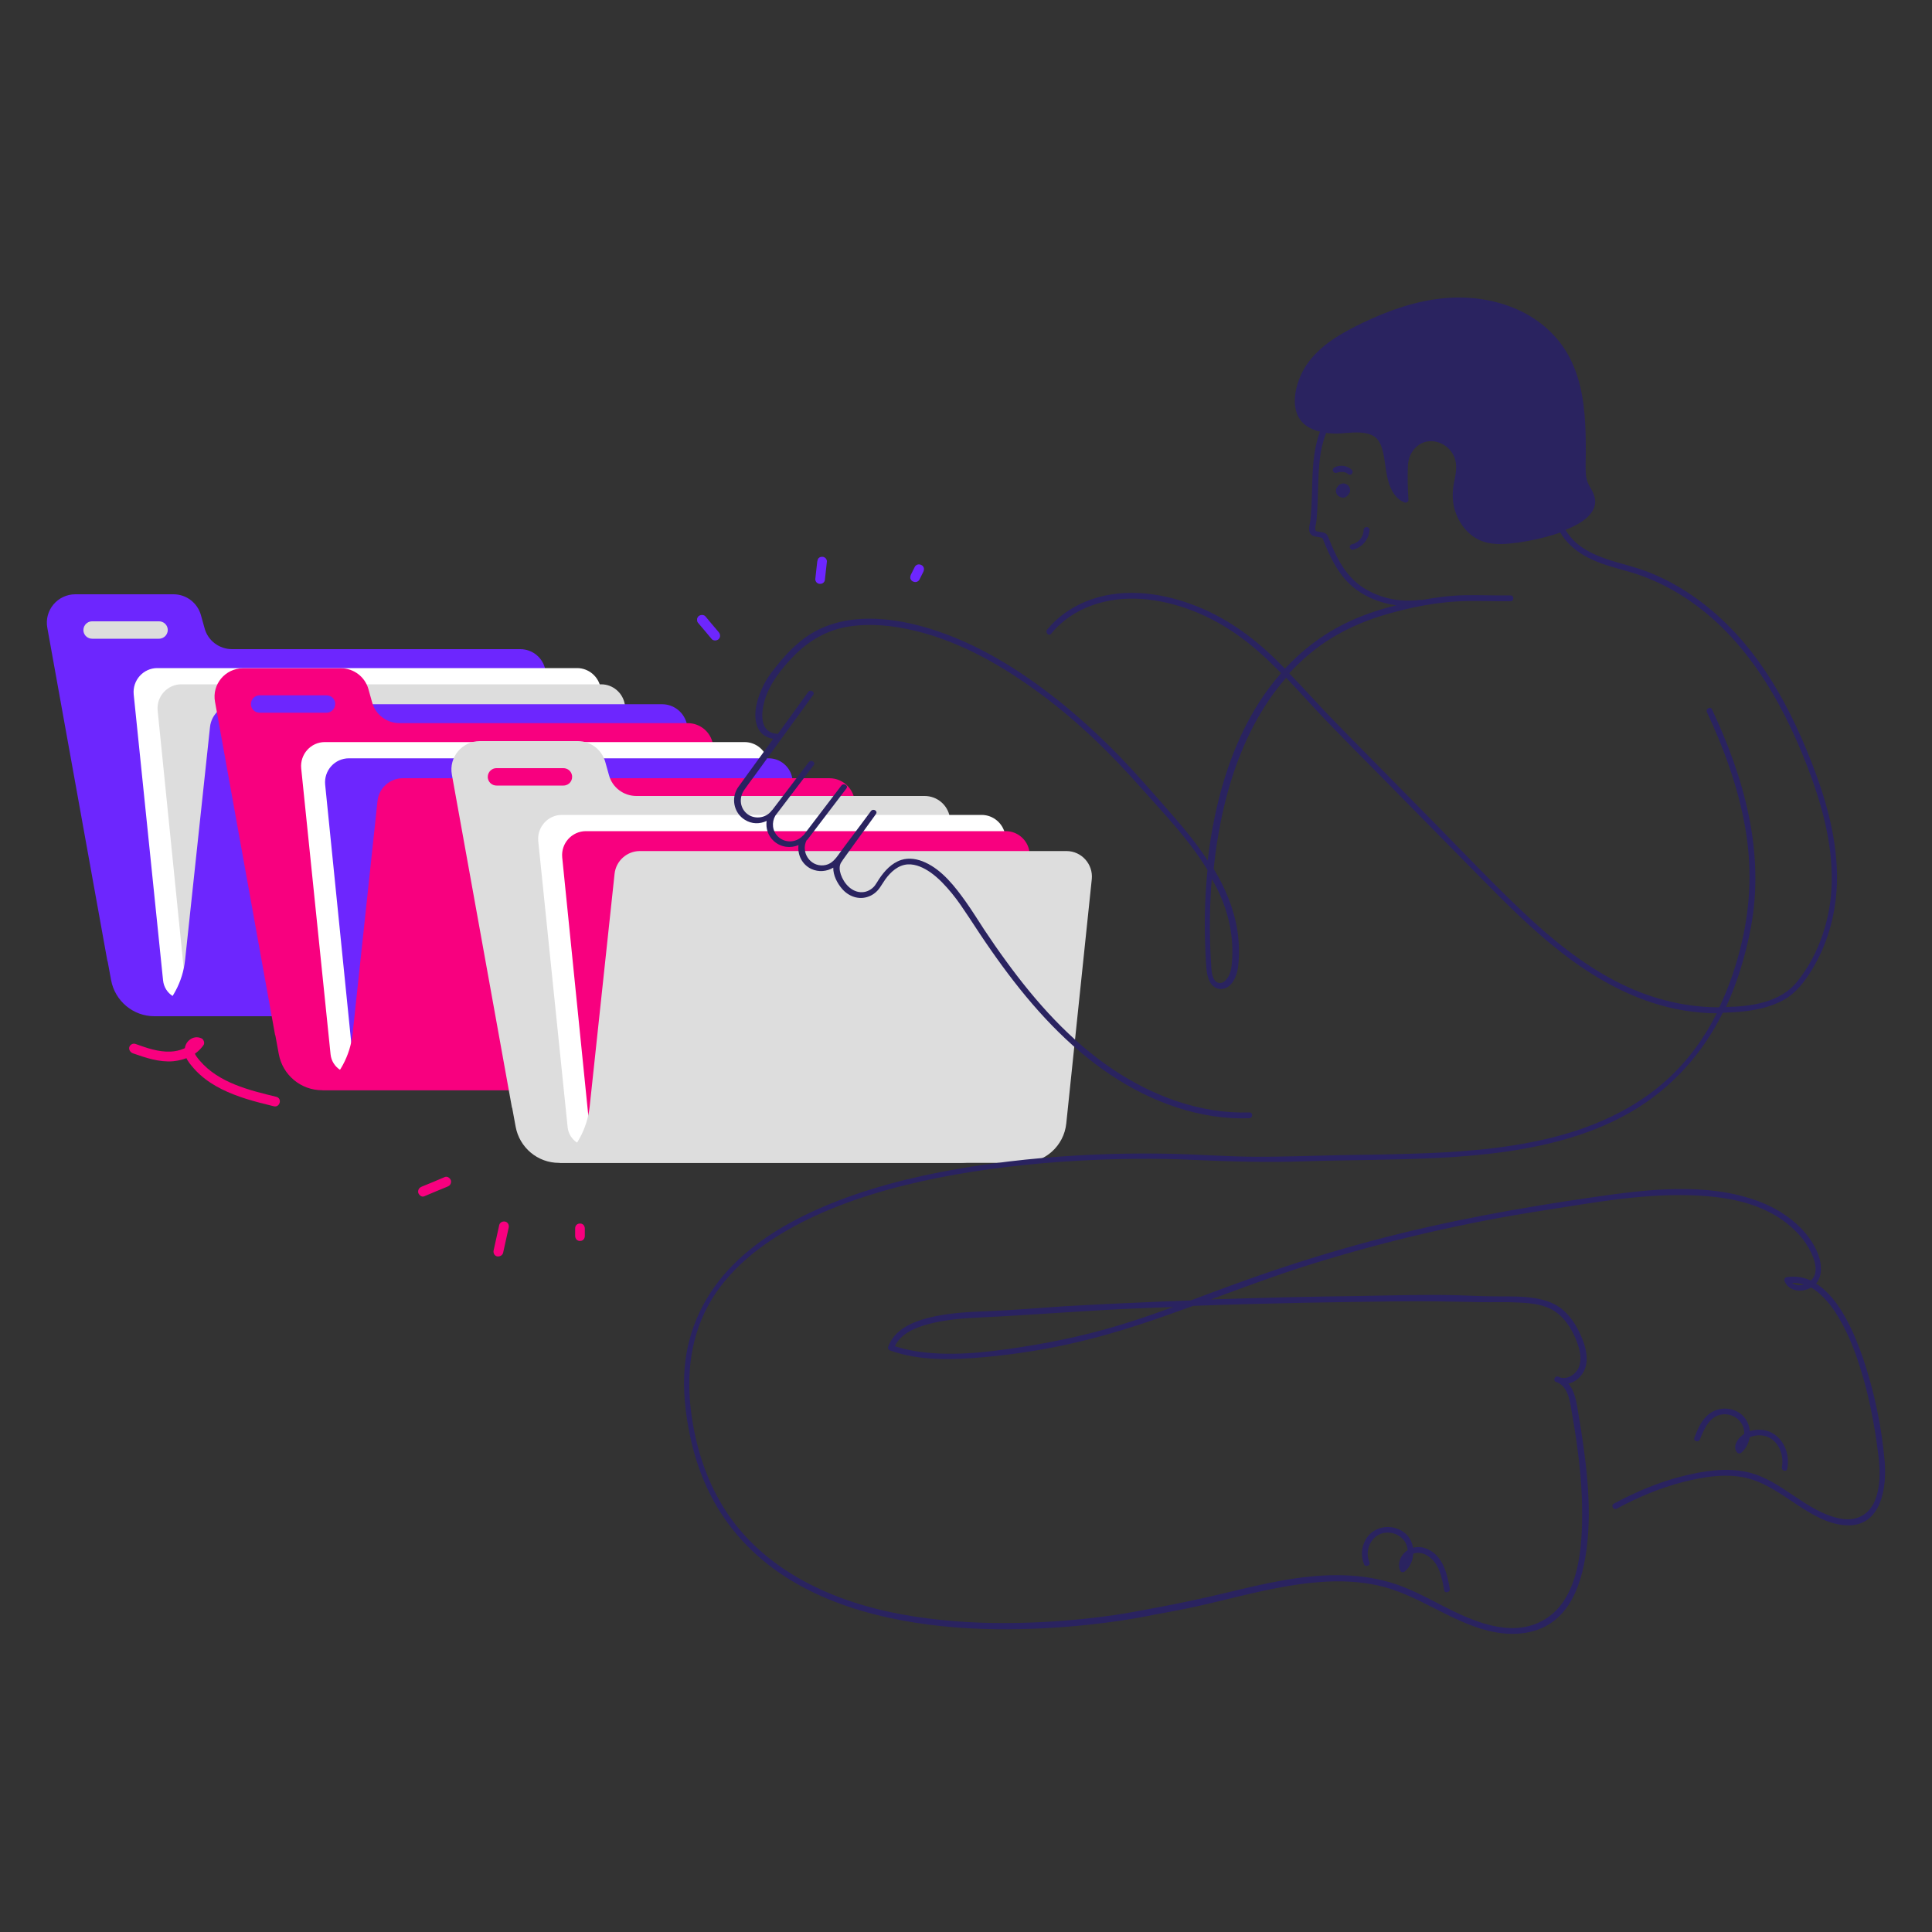 <?xml version="1.0" encoding="UTF-8"?>
<!-- Generator: Adobe Illustrator 27.8.0, SVG Export Plug-In . SVG Version: 6.00 Build 0)  -->
<svg xmlns="http://www.w3.org/2000/svg" xmlns:xlink="http://www.w3.org/1999/xlink" version="1.1" id="Livello_1" x="0px" y="0px" viewBox="0 0 1000 1000" style="enable-background:new 0 0 1000 1000;" xml:space="preserve">
<rect x="0" y="0" width="1000" height="1000" fill="#333333" stroke="none"/>
<style type="text/css">
	.st0{fill:#6D26FE;}
	.st1{fill:#FFFFFF;}
	.st2{fill:#DDDDDD;}
	.st3{fill:#F8007F;}
	.st4{fill:#2A2360;}
</style>
<g>
	<g>
		<g>
			<g>
				<path class="st0" d="M309.8,499.1l-27.5-152.2c-1.1-6.3-6.6-10.9-13-10.9H120.1c-6.6,0-12.5-4.4-14.2-10.8l-1.9-6.8      c-1.8-6.4-7.6-10.8-14.2-10.8H39c-9.2,0-16.2,8.3-14.5,17.4l31.1,172.5h0.1l1.8,9.8c2,10.8,11.4,18.7,22.4,18.7h207.5      C301.6,525.9,312.3,513.1,309.8,499.1z"></path>
			</g>
			<g>
				<path class="st1" d="M84.4,507.4l-15.2-148c-0.7-7.3,5-13.6,12.2-13.6h217.3c6,0,11.2,4.4,12.2,10.4l14.1,88.1L98.7,516.7      C92,518.9,85.1,514.4,84.4,507.4z"></path>
			</g>
			<g>
				<path class="st2" d="M96.5,515.2L81.6,367.8c-0.7-7.3,5-13.6,12.3-13.6h217.3c6,0,11.2,4.4,12.2,10.4l14.1,88.1L96.5,515.2z"></path>
			</g>
			<g>
				<path class="st0" d="M80.2,525.9H320c11.6,0,21.4-8.8,22.6-20.4l13.2-126.4c0.8-7.8-5.3-14.6-13.1-14.6H121.8      c-6.7,0-12.4,5.1-13.1,11.8L95.8,496.9C94.6,508.2,89,518.6,80.2,525.9L80.2,525.9z"></path>
			</g>
			<g>
				<path class="st2" d="M82.3,330.6H47.7c-2.1,0-3.9-1.4-4.4-3.4l0,0c-0.7-2.8,1.4-5.6,4.4-5.6h34.6c2.1,0,3.9,1.4,4.4,3.4l0,0      C87.4,327.9,85.2,330.6,82.3,330.6z"></path>
			</g>
		</g>
		<g>
			<g>
				<path class="st3" d="M396.5,537.4L369,385.2c-1.1-6.3-6.6-10.9-13-10.9H206.8c-6.6,0-12.5-4.4-14.2-10.8l-1.9-6.8      c-1.8-6.4-7.6-10.8-14.2-10.8h-50.7c-9.2,0-16.2,8.3-14.5,17.4l31.1,172.5h0.1l1.8,9.8c2,10.8,11.4,18.7,22.4,18.7h207.5      C388.2,564.2,399,551.4,396.5,537.4z"></path>
			</g>
			<g>
				<path class="st1" d="M171.1,545.7l-15.2-148c-0.7-7.3,5-13.6,12.2-13.6h217.3c6,0,11.2,4.4,12.2,10.4l14.1,88.1L185.3,555      C178.7,557.1,171.8,552.6,171.1,545.7z"></path>
			</g>
			<g>
				<path class="st0" d="M183.2,553.5l-14.9-147.4c-0.7-7.3,5-13.6,12.3-13.6h217.3c6,0,11.2,4.4,12.2,10.4L424,491L183.2,553.5z"></path>
			</g>
			<g>
				<path class="st3" d="M166.8,564.2h239.8c11.6,0,21.4-8.8,22.6-20.4l13.2-126.4c0.8-7.8-5.3-14.6-13.1-14.6H208.5      c-6.7,0-12.4,5.1-13.1,11.8l-12.9,120.6C181.2,546.5,175.6,556.9,166.8,564.2L166.8,564.2z"></path>
			</g>
			<g>
				<path class="st0" d="M169,368.9h-34.6c-2.1,0-3.9-1.4-4.4-3.4v0c-0.7-2.8,1.4-5.6,4.4-5.6H169c2.1,0,3.9,1.4,4.4,3.4l0,0      C174,366.2,171.9,368.9,169,368.9z"></path>
			</g>
		</g>
		<g>
			<g>
				<path class="st2" d="M519.1,575.1l-27.5-152.2c-1.1-6.3-6.6-10.9-13-10.9H329.4c-6.6,0-12.5-4.4-14.2-10.8l-1.9-6.8      c-1.8-6.4-7.6-10.8-14.2-10.8h-50.7c-9.2,0-16.2,8.3-14.5,17.4L265,573.4h0.1l1.8,9.8c2,10.8,11.4,18.7,22.4,18.7h207.5      C510.9,601.9,521.7,589.1,519.1,575.1z"></path>
			</g>
			<g>
				<path class="st1" d="M293.8,583.4l-15.2-148c-0.7-7.3,5-13.6,12.2-13.6h217.3c6,0,11.2,4.4,12.2,10.4l14.1,88.1L308,592.7      C301.4,594.8,294.5,590.3,293.8,583.4z"></path>
			</g>
			<g>
				<path class="st3" d="M305.9,591.2l-14.9-147.4c-0.7-7.3,5-13.6,12.3-13.6h217.3c6,0,11.2,4.4,12.2,10.4l14.1,88.1L305.9,591.2z"></path>
			</g>
			<g>
				<path class="st2" d="M289.5,601.9h239.8c11.6,0,21.4-8.8,22.6-20.4l13.2-126.4c0.8-7.8-5.3-14.6-13.1-14.6H331.2      c-6.7,0-12.4,5.1-13.1,11.8l-12.9,120.6C303.9,584.2,298.3,594.6,289.5,601.9L289.5,601.9z"></path>
			</g>
			<g>
				<path class="st3" d="M291.6,406.6H257c-2.1,0-3.9-1.4-4.4-3.4l0,0c-0.7-2.8,1.4-5.6,4.4-5.6h34.6c2.1,0,3.9,1.4,4.4,3.4v0      C296.7,403.9,294.6,406.6,291.6,406.6z"></path>
			</g>
		</g>
		<g>
			<g>
				<path class="st0" d="M361.5,322.6c2.3,2.7,4.6,5.4,6.9,8.2c0.4,0.5,1.2,0.7,1.8,0.7c0.6,0,1.4-0.3,1.8-0.7      c0.4-0.5,0.8-1.1,0.7-1.8c0-0.7-0.3-1.3-0.7-1.8c-2.3-2.7-4.6-5.4-6.9-8.2c-0.4-0.5-1.2-0.7-1.8-0.7c-0.6,0-1.4,0.3-1.8,0.7      c-0.4,0.5-0.8,1.1-0.7,1.8C360.8,321.6,361,322.1,361.5,322.6L361.5,322.6z"></path>
			</g>
		</g>
		<g>
			<g>
				<path class="st0" d="M423,290.7c-0.3,3-0.7,6-1,9c-0.1,0.6,0.3,1.4,0.7,1.8c0.4,0.4,1.2,0.8,1.8,0.7c0.7,0,1.3-0.2,1.8-0.7      c0.5-0.5,0.7-1.1,0.7-1.8c0.3-3,0.7-6,1-9c0.1-0.6-0.3-1.4-0.7-1.8c-0.4-0.4-1.2-0.8-1.8-0.7c-0.7,0-1.3,0.2-1.8,0.7      C423.3,289.4,423.1,290,423,290.7L423,290.7z"></path>
			</g>
		</g>
		<g>
			<g>
				<path class="st0" d="M475.9,300c0.7-1.3,1.3-2.7,2-4c0.3-0.6,0.4-1.3,0.3-2c-0.2-0.6-0.6-1.2-1.2-1.5c-0.6-0.3-1.3-0.5-2-0.3      c-0.6,0.2-1.2,0.6-1.5,1.2c-0.7,1.3-1.3,2.7-2,4c-0.3,0.6-0.4,1.3-0.3,2c0.2,0.6,0.6,1.2,1.2,1.5c0.6,0.3,1.3,0.5,2,0.3      C475,301,475.6,300.6,475.9,300L475.9,300z"></path>
			</g>
		</g>
		<g>
			<g>
				<path class="st3" d="M219.6,619.2c4-1.7,8-3.4,12-5c0.6-0.3,1.1-0.5,1.5-1.2c0.3-0.5,0.5-1.3,0.3-2c-0.4-1.2-1.8-2.3-3.1-1.8      c-4,1.7-8,3.4-12,5c-0.6,0.3-1.1,0.5-1.5,1.2c-0.3,0.5-0.5,1.3-0.3,2C216.9,618.6,218.3,619.8,219.6,619.2L219.6,619.2z"></path>
			</g>
		</g>
		<g>
			<g>
				<path class="st3" d="M260.4,648.5c1-4.4,1.9-8.7,2.9-13.1c0.3-1.3-0.4-2.8-1.8-3.1c-1.3-0.3-2.8,0.4-3.1,1.8      c-1,4.4-1.9,8.7-2.9,13.1c-0.3,1.3,0.4,2.8,1.8,3.1C258.5,650.5,260,649.9,260.4,648.5L260.4,648.5z"></path>
			</g>
		</g>
		<g>
			<g>
				<path class="st3" d="M302.7,639.8c0-1.3,0-2.7,0-4c0-0.6-0.3-1.3-0.7-1.8c-0.4-0.4-1.2-0.8-1.8-0.7c-0.7,0-1.3,0.2-1.8,0.7      c-0.5,0.5-0.7,1.1-0.7,1.8c0,1.3,0,2.7,0,4c0,0.6,0.3,1.3,0.7,1.8c0.4,0.4,1.2,0.8,1.8,0.7c0.7,0,1.3-0.2,1.8-0.7      C302.4,641.1,302.7,640.5,302.7,639.8L302.7,639.8z"></path>
			</g>
		</g>
		<g>
			<path class="st4" d="M975.5,756.3c-1.6-18-5.4-36.2-11.2-53.3c-4.2-12.1-11.8-30.9-24.3-38.6c3.9-4.6,2.7-12,0.2-17.3     c-5.8-12.2-17.8-20.8-30.2-25.4c-26.7-9.9-57.4-6.1-85-2.1c-38.7,5.6-77,12.5-114.8,22.6c-21.4,5.7-42.6,12.3-63.4,19.7     c-10.2,3.6-20.3,7.4-30.5,11.2c-5.2,0.2-10.4,0.4-15.6,0.6c-17,0.7-34,1.5-51,2.5c-12.4,0.8-24.7,1.9-37.1,2.4     c-10.7,0.4-21.7,0.9-32.1,3.5c-8.5,2.2-17.7,6.2-20.8,15.1c-0.3,0.8,0.3,1.6,1,1.8c15.2,5.5,32.3,4.9,48.2,3.5     c16.9-1.5,33.9-4.2,50.4-8.2c19.8-4.7,39.1-11.4,58.3-18.4c19.2-0.7,38.4-1.2,57.7-1.6c15.6-0.3,31.2-0.5,46.8-0.7     c15-0.2,29.8,0.1,44.7,0.4c6.5,0.1,13-0.2,19.5,0.2c6.4,0.3,13.3,1,18.7,4.7c5.9,4,9.8,11.1,11.9,17.7c1.3,4,1.9,8.9-0.5,12.6     c-1.9,2.8-5.5,4.8-8.8,3.8c-0.4-0.2-0.8-0.4-1.2-0.5c-1.6-0.5-2.7,2-1.2,2.7c0.3,0.2,0.7,0.3,1,0.4c5.8,2.5,6.5,10.6,7.5,16.2     c0.8,4.7,1.6,9.5,2.3,14.3c1.6,11.6,2.8,23.2,2.9,34.9c0.2,19.4-1.3,48.2-21.3,58.3c-16.6,8.4-36-0.5-51-8.2     c-8.9-4.6-17.8-9.4-27.5-12.2c-8.8-2.5-17.9-3.6-27.1-3.6c-19.2,0-38.2,4.5-56.8,9c-12.9,3.1-25.7,5.8-38.7,8.2     c-6.7,1.3-13.3,2.5-20,3.5c-14,2-28.2,3.3-42.3,3.8c-18,0.7-36.1,0.2-53.9-2.1c-18.9-2.4-37.7-6.9-55.1-14.8     c-17.2-7.8-32.8-18.9-44.5-33.8c-13.5-17.2-20.7-38.5-23.2-60c-2.4-21.3,0.9-42.2,13.2-60.1c11.8-17.1,29.5-29.2,47.9-38.1     c21.2-10.2,44.1-16.7,67.1-21.3c23.7-4.7,47.8-7.4,71.9-8.8c20.3-1.1,40.7-1.4,61-0.4c18.7,0.8,37.4,1.4,56.2,0.7     c11.3-0.4,22.6-0.5,34-0.7c23.8-0.4,47.7-1,71.3-4.4c22.6-3.3,45.2-9.3,65-21c20.3-12,36.2-29.7,46.6-50.8     c3.6-0.1,7.2-0.3,10.8-0.7c7.1-0.8,14.2-2.4,20.5-5.8c6.6-3.6,11.1-9.6,15-16c9.2-15.2,13.3-32.9,12.8-50.6     c-0.6-19.6-6.1-38.6-13.2-56.7c-6.7-17-14.6-33.6-25-48.7c-9.9-14.5-22.1-27.4-36.6-37.4c-7.1-4.9-14.7-9-22.8-12.2     c-7.1-2.8-14.6-4.3-21.8-6.8c-5.8-2-11.5-4.6-16-8.7c-2-1.9-3.7-4-5.1-6.3c2.2-0.9,4.3-1.9,6.3-3c3.7-2.1,7.7-5.2,8.8-9.5     c0.6-2.3,0.1-4.6-0.8-6.7c-0.7-1.6-1.7-3-2.4-4.5c-0.9-1.8-1.3-3.8-1.4-5.7c-0.2-3.6,0-7.2,0-10.8c0-3.3,0-6.6-0.1-10     c-0.4-13.3-2-26.9-8.2-38.9c-5.8-11.2-15.5-19.8-26.9-24.9c-11.8-5.3-24.8-7.1-37.6-6c-14.9,1.3-29.1,6.3-42.5,12.7     c-11,5.3-22.2,11.5-29.2,21.8c-6.2,9.1-10.5,26.2,1.5,32.6c1.7,0.9,3.5,1.6,5.4,2c-1.4,3.8-2.3,7.8-2.9,11.8     c-1.3,9.1-1,18.2-1.5,27.4c-0.1,2.1-0.3,4.2-0.5,6.3c-0.2,1.9-1.1,4.5-0.5,6.4c1,3.1,4.4,2.2,6.7,3.2c3.9,9.9,8.6,20.1,17.4,26.6     c6.1,4.5,13.3,7.2,20.8,8.2c-9.3,2.3-18.5,5.4-27.1,9.7c-11.6,5.8-21.8,13.7-30.5,23.1c-1.5-1.5-3.1-3.1-4.6-4.6     c-12.7-12.4-27-22.6-43.7-28.7c-17.6-6.5-37.5-8.7-55.2-1.3c-7.6,3.2-14.4,8-19.6,14.4c-1.2,1.5,0.9,3.6,2.1,2.1     c11.2-13.8,29.3-19.2,46.6-18c18.5,1.3,36.6,8.9,51.4,19.8c7.6,5.5,14.4,11.9,21,18.6c-4.3,4.9-8.3,10.2-11.8,15.8     c-11.2,17.7-18.2,37.9-22.5,58.3c-1.6,7.6-2.8,15.2-3.7,22.9c-6.3-9.7-13.9-18.6-21.4-27.1c-7.9-9-15.7-18-24-26.6     c-8.8-9.1-18.1-17.7-27.8-25.8c-20-16.4-42.2-31-66.9-39.3c-21.8-7.4-49-10.8-68.6,3.7c-4.6,3.4-8.7,7.5-12.4,11.9     c-3.1,3.8-6.4,7.7-8.6,12.1c-3.3,6.5-6.4,16-2.9,22.9c1.6,3.1,4.5,4.7,7.7,5.2c-0.2,0.3-0.4,0.6-0.6,0.9     c-4.1,5.6-8.2,11.3-12.3,16.9c-1.3,1.8-2.6,3.6-3.9,5.4c-0.8,1.1-1.6,2.1-2.2,3.3c-2.7,5.4-0.9,12.2,4.3,15.4     c3.6,2.3,7.8,2.3,11.3,0.6c-0.5,3.8,0.7,7.8,3.8,10.5c3.6,3.2,8.6,3.8,12.7,2c-0.6,5,1.8,10.1,6.7,12.4c3.8,1.7,7.9,1.3,11.3-0.7     c-0.1,4,2.1,8.1,4.5,10.9c3.4,4,8.8,6,13.9,4c2.4-0.9,4.4-2.6,5.8-4.7c0.9-1.4,1.8-2.8,2.7-4.1c2.8-3.9,6.7-7.5,11.7-7.8     c4.3-0.2,8.3,1.8,11.8,4.2c4.2,3,7.7,6.8,11,10.8c3.2,3.9,5.9,8,8.7,12.2c3.8,5.8,7.6,11.6,11.6,17.3     c15.2,21.8,32.6,42.7,53.9,58.8c20.3,15.4,44.6,26.4,70.3,28c3.2,0.2,6.3,0.2,9.5,0.1c1.9-0.1,1.9-3.1,0-3     c-25.4,0.8-49.9-8.4-70.8-22.4c-21.9-14.7-39.8-34.8-55.2-56c-3.9-5.3-7.6-10.7-11.2-16.1c-3.2-4.9-6.3-9.9-9.7-14.7     c-5.5-7.7-12.1-16.2-20.9-20.2c-3.9-1.8-8.3-2.6-12.4-1.3c-5,1.6-8.7,5.7-11.5,9.9c-0.7,1.1-1.4,2.3-2.2,3.4     c-1.6,2-4,3.3-6.5,3.4c-5.4,0.2-9.5-4.5-11.1-9.2c-0.7-2.1-1-4.5,0.3-6.4c0.3-0.4,0.6-0.8,0.8-1.2c1.6-2.3,3.3-4.5,4.9-6.8     c3.8-5.3,7.7-10.6,11.5-15.9c0.2-0.3,0.5-0.7,0.7-1c1.1-1.6-1.5-3-2.6-1.5c-3.6,4.9-7.3,9.8-10.9,14.6c-2.1,2.8-4.2,5.6-6.2,8.4     c-1.9,2.6-4,4.8-7.5,5.1c-7,0.6-11.8-6.9-8.7-13c0.2-0.1,0.3-0.2,0.5-0.4c5.9-7.7,11.7-15.4,17.6-23.1c0.8-1.1,1.7-2.2,2.5-3.3     c1.2-1.5-1.4-3-2.6-1.5c-5.9,7.7-11.7,15.4-17.6,23.1c-0.7,0.9-1.3,1.7-2,2.6c-0.2,0.1-0.4,0.2-0.5,0.4c-3.4,3.5-9,3.8-12.6,0.4     c-3.1-2.9-3.5-7.4-1.5-10.9c5.8-7.6,11.6-15.3,17.4-22.9c0.8-1.1,1.7-2.2,2.5-3.3c1.2-1.5-1.4-3-2.6-1.5     c-5.9,7.7-11.7,15.4-17.6,23.1c-0.4,0.6-0.9,1.1-1.3,1.7c-0.2,0.1-0.3,0.2-0.4,0.4c-3.1,4-9.2,4.6-13,1.2     c-3.5-3.2-3.7-8.3-1.1-12c1.8-2.6,3.7-5.1,5.6-7.7c7.9-10.9,15.8-21.8,23.7-32.7c2.1-2.9,4.3-5.9,6.4-8.8     c1.1-1.6-1.5-3.1-2.6-1.5c-5.2,7.2-10.5,14.5-15.7,21.7c-0.1-0.1-0.3-0.1-0.5-0.1c-9.1-0.7-8.2-10.8-6.3-17.3     c2.6-8.8,8.7-16.4,15-22.9c7.8-8,17.4-13.6,28.5-15.3c11.4-1.8,23.3-0.5,34.4,2.2c24,5.8,46,18.6,65.6,33.2     c19,14.1,35.8,30.6,51.4,48.2c12,13.5,24.9,26.9,34.3,42.4c-1.2,11.8-1.6,23.7-1.3,35.5c0.1,5,0.3,10,0.7,15     c0.3,4.6,1.9,11.3,7.9,11.1c5.3-0.3,8-6.8,8.5-11.3c0.8-6.2,0.6-12.5-0.3-18.7c-1.8-11.6-6.3-22.3-12.3-32.2     c0.6-5.7,1.3-11.4,2.3-17c3.3-19.7,9-39.2,18.3-57c4.7-8.9,10.3-17.4,16.9-24.9c4.5,4.7,8.9,9.5,13.3,14.3     c13.5,14.6,27.8,28.6,41.7,42.8c14.8,15,29.6,30.1,44.4,45.1c13.5,13.7,27.1,27.5,42.3,39.4c14.4,11.3,30.3,20.9,47.8,26.6     c10.7,3.5,22.1,5.4,33.4,5.5c-6.4,12.7-14.8,24.3-25.5,34.1c-17.3,15.8-39.2,25.3-61.8,30.7c-23.5,5.6-47.8,7.2-71.8,7.9     c-11.9,0.4-23.7,0.5-35.6,0.7c-15.8,0.3-31.5,1-47.3,0.8c-13.5-0.2-26.9-1.2-40.3-1.5c-10.4-0.2-20.7-0.2-31.1,0.1     c-23.7,0.7-47.3,2.7-70.8,6.3c-23.9,3.7-47.7,9.1-70.4,17.8c-19.9,7.7-39.4,18-54.6,33.3c-14.3,14.4-23.3,32.8-25,53     c-1,11.7,0.3,23.7,2.7,35.2c2.2,10.7,5.7,21.2,10.7,31c8.8,17.3,22.3,31.7,38.6,42.2c16.1,10.4,34.4,17,53,21.1     c18.4,4.1,37.3,5.8,56.1,6.1c16.2,0.2,32.4-0.7,48.5-2.4c10-1.1,20-2.5,29.8-4.4c1.5-0.3,2.9-0.6,4.4-0.9     c9-1.6,17.9-3.3,26.8-5.4c9.6-2.3,19.2-4.7,28.8-6.8c19.4-4.1,39.7-7.1,59.3-2.8c20.3,4.4,36.8,18.3,56.9,23.4     c12.6,3.2,26.7,2.3,36.5-6.9c7.5-7,11.2-17.1,13.3-26.9c4.7-22.8,2.1-47-1.4-69.8c-0.7-4.2-1.4-8.5-2.1-12.7     c-0.7-4.1-1.9-8.5-4.5-11.6c2.6-0.5,5-2.1,6.7-4.3c4.1-5.1,3-12.3,0.8-18c-2.2-5.7-5.4-11.5-10.1-15.6c-4.2-3.7-9.4-5.4-14.9-6.3     c-6.4-1-12.8-0.9-19.3-0.9c-7,0-14-0.4-21-0.6c-16.7-0.4-33.5,0.1-50.2,0.4c-25.7,0.3-51.4,0.9-77.1,1.8     c16.6-6.1,33.1-12.3,49.9-17.6c39.8-12.5,80.6-22,121.8-28.4c27-4.2,54.4-9.4,81.8-7.7c13.3,0.8,26.9,3.3,38.5,10.1     c5.5,3.2,10.3,7.3,14.3,12.2c3.9,5,10.3,16.3,4.3,21.6c-3.8-1.7-8-2.5-12.7-1.7c-0.7,0.1-1.3,1.2-1,1.8c2.1,5.5,8.7,6.3,13.5,3.7     c0.1-0.1,0.2-0.1,0.3-0.2c5,2.9,9.1,7.7,12.3,12.4c4.9,7.4,8.5,15.6,11.4,23.9c5.7,16.4,9.1,33.7,11.2,51     c0.9,7.9,1.1,16.7-2.3,24c-3.4,7.1-10.1,9.8-17.6,8.3c-17.9-3.6-30-19.9-47.8-24c-11.1-2.6-23.3-0.6-34.2,2.2     c-12.2,3.1-24,8.1-35.1,14.1c-1.7,0.9-0.2,3.5,1.5,2.6c10.9-5.9,22.3-10.7,34.3-13.8c11-2.8,23.6-4.9,34.7-1.6     c9.3,2.7,17.2,8.7,25.2,13.9c7.5,4.9,16.2,10,25.4,10.1C973.8,789.9,976.7,769.7,975.5,756.3z M632.2,464.9     c4.6,11,6.6,22.9,5.3,34.8c-0.3,2.7-1.1,5.5-3,7.6c-1.8,2.1-4.6,2.1-6.1-0.4c-1.3-2.3-1.4-5.1-1.5-7.6c-0.2-2.4-0.3-4.7-0.4-7.1     c-0.5-12.4-0.3-24.9,0.7-37.3C629.1,458.1,630.8,461.5,632.2,464.9z M889.1,521.4c-18.5-0.2-36.1-4.9-52.5-13.4     c-17.7-9.1-33.3-21.8-47.8-35.5c-15.3-14.4-29.8-29.7-44.5-44.7c-15.3-15.5-30.6-31.1-45.9-46.6c-6.6-6.7-13.2-13.5-19.6-20.5     c-3.8-4.1-7.6-8.2-11.5-12.2c5.6-6.1,11.8-11.5,18.7-16.2c8.9-5.9,18.6-10.3,28.8-13.5c14.4-4.4,29.7-7.5,44.8-7.7     c7.4-0.1,14.9,0.2,22.3,0.1c1.9,0,1.9-3,0-3c-8.2,0.1-16.4-0.3-24.6-0.1c-7.3,0.2-14.5,1.2-21.6,2.5c-0.3-0.1-0.6-0.2-0.9-0.1     c-9.5,1.3-19.4-0.6-27.7-5.4c-7.8-4.5-12.8-11.7-16.5-19.8c-0.9-1.9-1.7-3.8-2.5-5.8c-0.8-2-1.1-3.3-3.2-3.9     c-0.8-0.2-1.6-0.2-2.3-0.4c-1-0.1-1.6-0.1-1.8-1.1c-0.2-1,0.2-2.3,0.4-3.3c0.2-1.3,0.3-2.5,0.4-3.8c0.8-9.7,0.4-19.4,1.5-29.1     c0.5-4.8,1.6-9.4,3.3-13.8c2.6,0.3,5.2,0.4,7.8,0.2c5-0.3,10.8-1.2,15.6,0.8c5,2.1,6,8.1,6.8,12.9c0.9,5.6,1.3,11.4,4.2,16.5     c1.5,2.5,3.5,4.6,6.3,5.6c0.9,0.3,2-0.5,1.9-1.4c-0.4-5.8-0.5-11.6-0.3-17.3c0.1-3.9,1.6-7.6,4.5-10.2c6.4-5.7,16.4-2.3,19.5,5.3     c1.9,4.6,0.7,9.1-0.2,13.8c-0.8,4.2-0.8,8.5,0.2,12.6c2,7.7,7.3,14.8,15,17.4c5.9,2,12.3,1.3,18.3,0.5c6.3-0.9,12.6-2.3,18.7-4.2     c1-0.3,1.9-0.6,2.9-1c0.6,1,1.2,2,2,3c3.8,5,9,8.6,14.6,11.1c6.3,2.9,13,4.5,19.6,6.4c8.9,2.6,17.4,6.5,25.3,11.3     c32.7,19.9,52.7,54.1,66.2,88.9c7.4,19.2,13.2,39.5,12.8,60.2c-0.3,18.3-6.3,37.2-17.9,51.6c-8.6,10.7-23.6,12.9-36.8,13.1     c6-13,10.1-26.8,12.8-40.9c3.7-19.4,2.9-39.1-1.1-58.4c-3.9-19-10.8-37.3-19-54.8c-0.8-1.7-3.4-0.2-2.6,1.5     c8.8,18.8,16,38.5,19.7,59.1c3.6,20,3,40-1.6,59.8c-2.7,11.6-6.5,23-11.6,33.7C889.6,521.4,889.3,521.4,889.1,521.4z      M585.8,683.9c-19.1,6.2-38.4,10.5-58.2,13.5c-17.9,2.7-36.7,4.9-54.7,1.8c-3.3-0.6-6.6-1.4-9.7-2.4c3.1-6.7,10.8-9.7,17.5-11.5     c8.8-2.3,18-3,27-3.4c24.9-1.2,49.7-3.2,74.6-4.4c8.3-0.4,16.6-0.7,25-1C600.1,679.1,593,681.6,585.8,683.9z M927.6,664     c2.2-0.1,4.2,0.3,6.1,0.9C931.6,665.5,929.2,665.4,927.6,664z"></path>
			<path class="st4" d="M724.6,812.7c0.4,1.1,1.6,1.4,2.5,0.7c2.8-2.3,4.2-5.8,4.4-9.2c2.2-0.8,4.7-0.5,6.8,0.7     c6.6,3.6,8,11.5,9.2,18.2c0.3,1.9,3.2,1.1,2.9-0.8c-1.4-8.2-3.8-17.8-12.6-20.9c-2.1-0.8-4.4-0.8-6.4-0.3c-0.5-3-2-5.9-4.5-7.8     c-6.4-5-16.1-3.5-20.1,3.7c-2.2,3.9-2.5,8.6-0.7,12.8c0.3,0.8,1.4,0.9,2.1,0.5c0.8-0.4,0.9-1.3,0.5-2.1c-2.4-5.7,0.9-13,6.9-14.6     c6-1.5,12.5,2.3,13,8.7c0,0,0,0,0,0.1c-0.4,0.2-0.7,0.5-1.1,0.8C724.8,805.4,723.3,809.2,724.6,812.7z"></path>
			<path class="st4" d="M692.5,244.6c0.1,0,0.1,0,0.2-0.1c0.3-0.1,0.6-0.2,0.9-0.2c0,0,0.1,0,0.1,0c0,0,0,0,0,0c0.1,0,0.3,0,0.4,0     c0.3,0,0.6,0.1,0.9,0c0.1,0,0.1,0,0.2,0c0.2,0,0.3,0.1,0.5,0.1c0.2,0,0.3,0.1,0.5,0.1c0,0,0.1,0,0.1,0c-0.1,0-0.1-0.1,0,0     c0,0,0,0,0,0c0,0,0,0,0,0c0,0,0,0,0,0c0.3,0.1,0.5,0.3,0.8,0.4c0.1,0,0.1,0.1,0.2,0.1c0,0,0,0,0,0c0.1,0.1,0.2,0.2,0.3,0.3     c0.6,0.5,1.6,0.6,2.1,0c0.5-0.6,0.6-1.5,0-2.1c-2.4-2.3-6.2-2.8-9.1-1.2c-0.7,0.4-1,1.4-0.5,2.1c0.5,0.7,1.3,0.9,2.1,0.5     C692.3,244.7,692.4,244.7,692.5,244.6z M695,244.3C695.1,244.3,695.1,244.3,695,244.3C695,244.3,694.9,244.3,695,244.3z"></path>
			<path class="st4" d="M696.3,244.6C696.3,244.6,696.3,244.7,696.3,244.6C696.3,244.7,696.3,244.7,696.3,244.6     C696.3,244.6,696.3,244.6,696.3,244.6z"></path>
			<path class="st4" d="M698.8,254c0-0.4,0-0.8-0.1-1.1c-0.1-0.3-0.2-0.7-0.4-1c-0.2-0.3-0.4-0.6-0.7-0.8c-0.7-0.5-1.5-0.9-2.4-0.9     c-0.5,0.1-1,0.2-1.5,0.4c-0.4,0.2-0.8,0.5-1.1,0.9c-0.2,0.3-0.5,0.6-0.7,1c-0.1,0.2-0.2,0.4-0.3,0.6c-0.1,0.2-0.1,0.5-0.1,0.7     c-0.1,0.6,0.1,1.3,0.4,1.9c0.6,1.1,1.8,1.8,3.1,1.9c0.3,0,0.6,0,0.9-0.1c0.3-0.1,0.6-0.2,0.9-0.4c0.6-0.4,1.1-1,1.4-1.6     C698.7,255,698.8,254.5,698.8,254z"></path>
			<path class="st4" d="M707.3,272.8c-0.8,0-1.5,0.7-1.5,1.5c0,0.1,0,0.3,0,0.4c0,0,0,0.2,0,0.2c0,0.2-0.1,0.4-0.1,0.6     c-0.1,0.5-0.3,0.9-0.4,1.4c0,0,0,0,0,0.1c0,0,0,0,0,0.1c-0.1,0.1-0.1,0.2-0.2,0.3c-0.1,0.2-0.2,0.4-0.3,0.6     c-0.1,0.2-0.2,0.4-0.4,0.6c-0.1,0.1-0.2,0.2-0.2,0.3c0.2-0.3-0.1,0.1-0.1,0.1c-0.3,0.4-0.6,0.7-1,1c-0.2,0.2-0.3,0.3-0.5,0.4     c0,0-0.2,0.1-0.2,0.1c-0.1,0.1-0.2,0.1-0.3,0.2c-0.4,0.3-0.8,0.5-1.2,0.7c0,0,0,0-0.1,0c0,0,0,0,0,0c-0.1,0-0.2,0.1-0.4,0.1     c-0.2,0.1-0.5,0.2-0.7,0.2c-0.8,0.2-1.3,1.1-1,1.8c0.3,0.8,1,1.3,1.8,1c4.7-1.2,8.2-5.6,8.4-10.5     C708.8,273.5,708.1,272.7,707.3,272.8z"></path>
			<path class="st4" d="M925.1,760.2c1.2-6.5-0.9-13.6-6.4-17.6c-3.7-2.7-8.7-3.3-13-1.8c-0.2-2.8-1.3-5.6-3.3-7.7     c-5.1-5.4-13.9-5.3-19.1-0.1c-3.1,3.1-4.8,7.2-6.3,11.2c-0.7,1.8,2.2,2.6,2.9,0.8c2.1-5.3,5-12.1,11.5-12.9     c5.7-0.7,11.2,3.4,11.4,9.3c0,0.3,0,0.5,0,0.8c-0.4,0.2-0.7,0.5-1,0.7c-2.6,2-5.2,6-2.6,9c0.6,0.6,1.5,0.5,2.1,0     c2.4-2,3.8-4.9,4.3-7.9c0.1-0.1,0.2-0.1,0.4-0.2c2.7-1.1,5.8-1.2,8.6-0.2c6.1,2.3,8.9,9.6,7.7,15.7     C921.9,761.3,924.8,762.1,925.1,760.2z"></path>
		</g>
	</g>
	<g>
		<g>
			<path class="st3" d="M68.8,545.2c6.6,2.3,13.6,4.7,20.8,4.1c6.2-0.6,12-3.1,15.7-8.3c0.8-1,0.2-2.9-0.9-3.5     c-2.3-1.1-4.7-0.7-6.6,1c-1.9,1.7-2.5,4.2-2.1,6.7c0.4,2.5,1.9,4.6,3.5,6.5c1.4,1.7,2.9,3.3,4.5,4.7c6.7,6,15.1,9.6,23.5,12.3     c4.8,1.5,9.6,2.7,14.5,3.9c3.2,0.8,4.5-4.1,1.3-4.9c-14-3.4-29.7-7.2-39.5-18.6c-1.2-1.4-2.7-3.1-3-5c-0.1-0.7,0-1.2,0.4-1.7     c0.2-0.3,0.5-0.4,0.7-0.5c-0.2,0.1,0.3,0.1,0.1,0c-0.3-1.2-0.6-2.3-0.9-3.5c-2.8,3.9-7.9,5.7-12.5,5.9c-6.3,0.3-12.4-1.9-18.3-4     c-1.3-0.4-2.8,0.5-3.1,1.8C66.6,543.4,67.5,544.7,68.8,545.2L68.8,545.2z"></path>
		</g>
	</g>
</g>
</svg>
